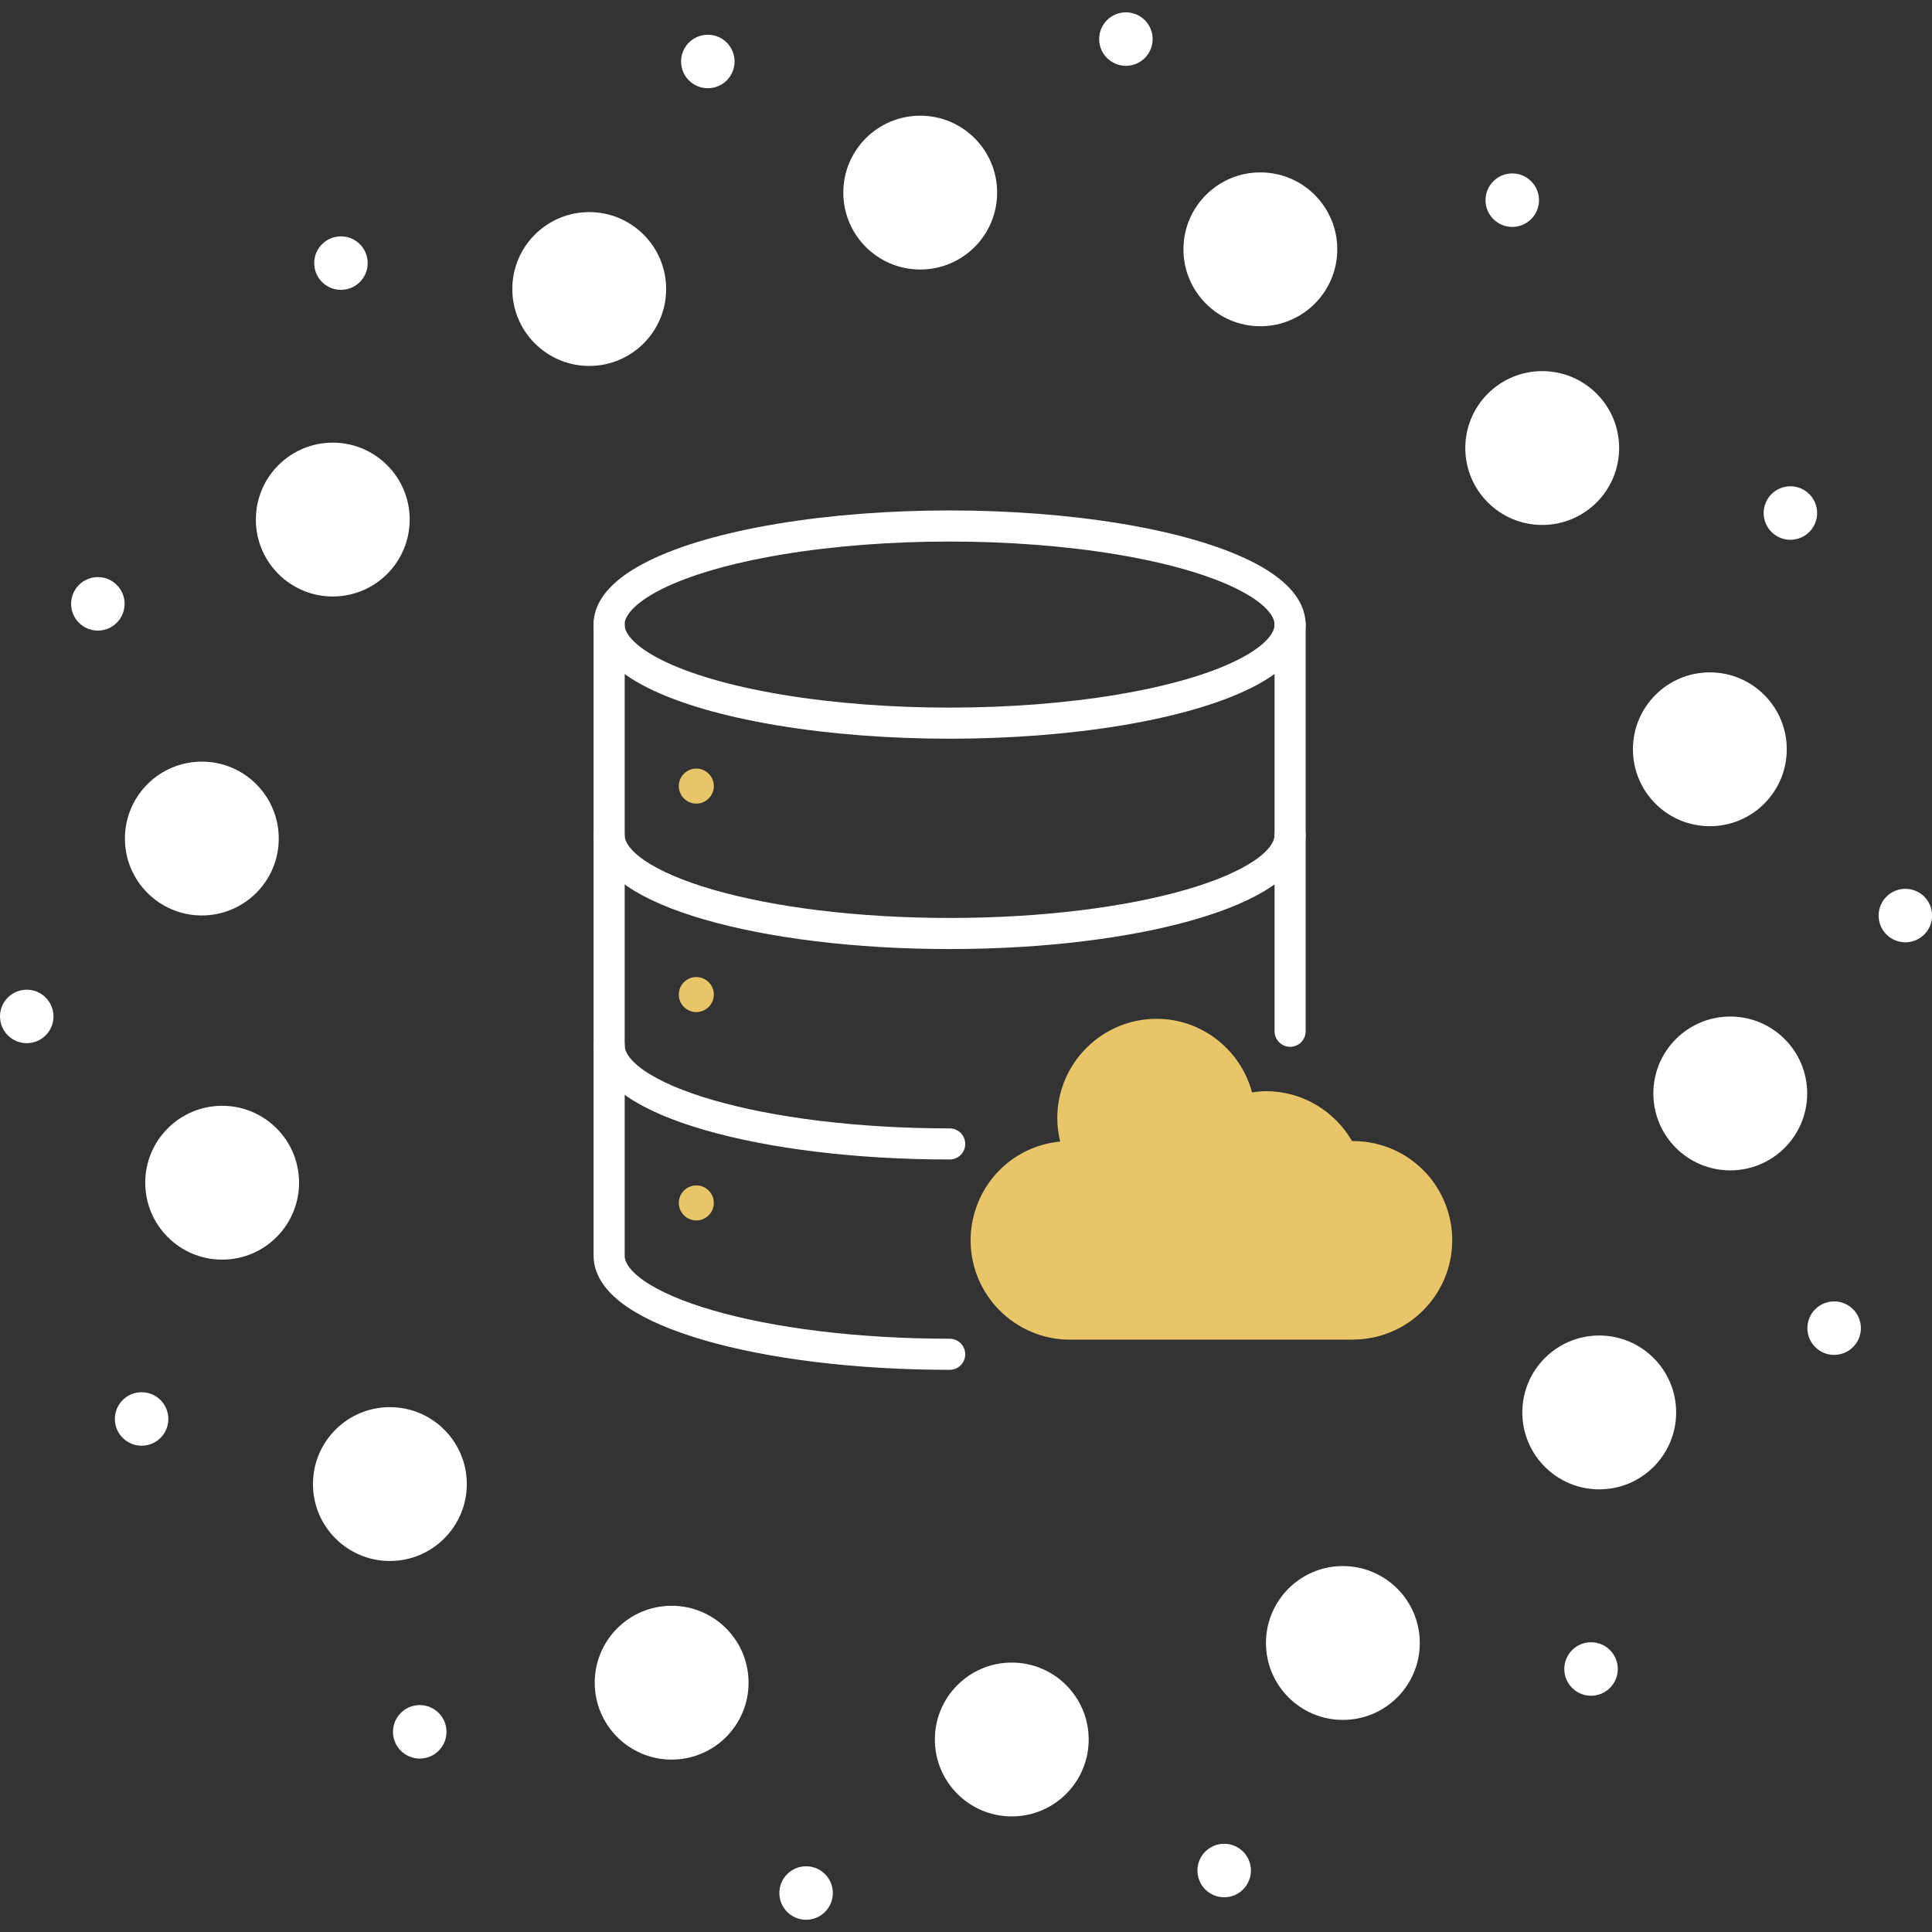 <?xml version="1.0" encoding="UTF-8"?>
<svg id="Layer_2" data-name="Layer 2" xmlns="http://www.w3.org/2000/svg" viewBox="0 0 186.37 186.37">
  <rect x="0" y="0" width="186.37" height="186.37" fill="#333333" stroke="none"/>
  <defs>
    <style>
      .cls-1 {
        fill: #e7c568;
      }

      .cls-2 {
        fill: #fff;
      }

      .cls-3 {
        fill: none;
        stroke: #fff;
        stroke-linecap: round;
        stroke-linejoin: round;
        stroke-width: 3px;
      }
    </style>
  </defs>
  <g id="Layer_1-2" data-name="Layer 1">
    <g>
      <g>
        <g>
          <ellipse class="cls-3" cx="91.6" cy="60.25" rx="32.85" ry="9.51"/>
          <path class="cls-3" d="M124.45,80.54c0,5.25-14.71,9.51-32.85,9.51s-32.85-4.26-32.85-9.51"/>
          <path class="cls-1" d="M68.86,75.83c0,.93-.76,1.69-1.69,1.69s-1.69-.76-1.69-1.69.76-1.69,1.69-1.69,1.69.76,1.69,1.69Z"/>
          <path class="cls-1" d="M68.86,95.94c0,.93-.76,1.69-1.69,1.69s-1.69-.76-1.69-1.69.76-1.69,1.69-1.69,1.69.76,1.69,1.69Z"/>
          <path class="cls-1" d="M68.86,116.04c0,.93-.76,1.69-1.69,1.69s-1.69-.76-1.69-1.69.76-1.69,1.69-1.69,1.69.76,1.69,1.69Z"/>
          <line class="cls-3" x1="124.45" y1="99.48" x2="124.45" y2="60.25"/>
          <path class="cls-3" d="M58.76,100.84c0,5.25,14.71,9.51,32.85,9.51"/>
          <path class="cls-3" d="M58.76,60.25v60.88c0,5.25,14.71,9.51,32.85,9.51"/>
        </g>
        <path class="cls-1" d="M130.51,129.23h-27.3c-5.28,0-9.58-4.3-9.58-9.58,0-2.19.76-4.34,2.13-6.04,1.63-2.01,3.97-3.25,6.51-3.49-.18-.74-.28-1.5-.28-2.26,0-5.28,4.3-9.58,9.58-9.58,4.35,0,8.1,2.97,9.21,7.1.48-.08.92-.12,1.36-.12,3.42,0,6.58,1.86,8.28,4.81.03,0,.06,0,.09,0,2.9,0,5.61,1.29,7.44,3.53,1.38,1.71,2.14,3.85,2.14,6.04,0,5.28-4.3,9.58-9.58,9.58Z"/>
      </g>
      <g>
        <g>
          <g id="_Radial_Repeat_" data-name="&amp;lt;Radial Repeat&amp;gt;">
            <circle class="cls-2" cx="97.6" cy="167.8" r="7.42"/>
          </g>
          <g id="_Radial_Repeat_-2" data-name="&amp;lt;Radial Repeat&amp;gt;">
            <circle class="cls-2" cx="64.79" cy="162.32" r="7.42"/>
          </g>
          <g id="_Radial_Repeat_-3" data-name="&amp;lt;Radial Repeat&amp;gt;">
            <circle class="cls-2" cx="37.61" cy="143.16" r="7.42"/>
          </g>
          <g id="_Radial_Repeat_-4" data-name="&amp;lt;Radial Repeat&amp;gt;">
            <circle class="cls-2" cx="21.43" cy="114.09" r="7.42"/>
          </g>
          <g id="_Radial_Repeat_-5" data-name="&amp;lt;Radial Repeat&amp;gt;">
            <circle class="cls-2" cx="19.47" cy="80.89" r="7.42"/>
          </g>
          <g id="_Radial_Repeat_-6" data-name="&amp;lt;Radial Repeat&amp;gt;">
            <circle class="cls-2" cx="32.1" cy="50.12" r="7.42"/>
          </g>
          <g id="_Radial_Repeat_-7" data-name="&amp;lt;Radial Repeat&amp;gt;">
            <circle class="cls-2" cx="56.84" cy="27.88" r="7.42"/>
          </g>
          <g id="_Radial_Repeat_-8" data-name="&amp;lt;Radial Repeat&amp;gt;">
            <circle class="cls-2" cx="88.77" cy="18.58" r="7.42"/>
          </g>
          <g id="_Radial_Repeat_-9" data-name="&amp;lt;Radial Repeat&amp;gt;">
            <circle class="cls-2" cx="121.58" cy="24.05" r="7.42"/>
          </g>
          <g id="_Radial_Repeat_-10" data-name="&amp;lt;Radial Repeat&amp;gt;">
            <circle class="cls-2" cx="148.77" cy="43.22" r="7.42"/>
          </g>
          <g id="_Radial_Repeat_-11" data-name="&amp;lt;Radial Repeat&amp;gt;">
            <circle class="cls-2" cx="164.94" cy="72.28" r="7.42"/>
          </g>
          <g id="_Radial_Repeat_-12" data-name="&amp;lt;Radial Repeat&amp;gt;">
            <circle class="cls-2" cx="166.91" cy="105.48" r="7.42"/>
          </g>
          <g id="_Radial_Repeat_-13" data-name="&amp;lt;Radial Repeat&amp;gt;">
            <circle class="cls-2" cx="154.27" cy="136.25" r="7.42"/>
          </g>
          <g id="_Radial_Repeat_-14" data-name="&amp;lt;Radial Repeat&amp;gt;">
            <circle class="cls-2" cx="129.54" cy="158.49" r="7.42"/>
          </g>
        </g>
        <g>
          <g id="_Radial_Repeat_-15" data-name="&amp;lt;Radial Repeat&amp;gt;">
            <circle class="cls-2" cx="77.76" cy="182.61" r="2.58"/>
          </g>
          <g id="_Radial_Repeat_-16" data-name="&amp;lt;Radial Repeat&amp;gt;">
            <circle class="cls-2" cx="40.49" cy="167.06" r="2.58"/>
          </g>
          <g id="_Radial_Repeat_-17" data-name="&amp;lt;Radial Repeat&amp;gt;">
            <circle class="cls-2" cx="13.66" cy="136.88" r="2.58"/>
          </g>
          <g id="_Radial_Repeat_-18" data-name="&amp;lt;Radial Repeat&amp;gt;">
            <circle class="cls-2" cx="2.58" cy="98.05" r="2.58"/>
          </g>
          <g id="_Radial_Repeat_-19" data-name="&amp;lt;Radial Repeat&amp;gt;">
            <circle class="cls-2" cx="9.44" cy="58.25" r="2.58"/>
          </g>
          <g id="_Radial_Repeat_-20" data-name="&amp;lt;Radial Repeat&amp;gt;">
            <circle class="cls-2" cx="32.89" cy="25.38" r="2.58"/>
          </g>
          <g id="_Radial_Repeat_-21" data-name="&amp;lt;Radial Repeat&amp;gt;">
            <circle class="cls-2" cx="68.28" cy="5.93" r="2.58"/>
          </g>
          <g id="_Radial_Repeat_-22" data-name="&amp;lt;Radial Repeat&amp;gt;">
            <circle class="cls-2" cx="108.61" cy="3.77" r="2.58"/>
          </g>
          <g id="_Radial_Repeat_-23" data-name="&amp;lt;Radial Repeat&amp;gt;">
            <circle class="cls-2" cx="145.88" cy="19.31" r="2.58"/>
          </g>
          <g id="_Radial_Repeat_-24" data-name="&amp;lt;Radial Repeat&amp;gt;">
            <circle class="cls-2" cx="172.71" cy="49.49" r="2.58"/>
          </g>
          <g id="_Radial_Repeat_-25" data-name="&amp;lt;Radial Repeat&amp;gt;">
            <circle class="cls-2" cx="183.8" cy="88.32" r="2.58"/>
          </g>
          <g id="_Radial_Repeat_-26" data-name="&amp;lt;Radial Repeat&amp;gt;">
            <circle class="cls-2" cx="176.93" cy="128.12" r="2.58"/>
          </g>
          <g id="_Radial_Repeat_-27" data-name="&amp;lt;Radial Repeat&amp;gt;">
            <circle class="cls-2" cx="153.48" cy="161" r="2.58"/>
          </g>
          <g id="_Radial_Repeat_-28" data-name="&amp;lt;Radial Repeat&amp;gt;">
            <circle class="cls-2" cx="118.09" cy="180.44" r="2.58"/>
          </g>
        </g>
      </g>
    </g>
  </g>
</svg>